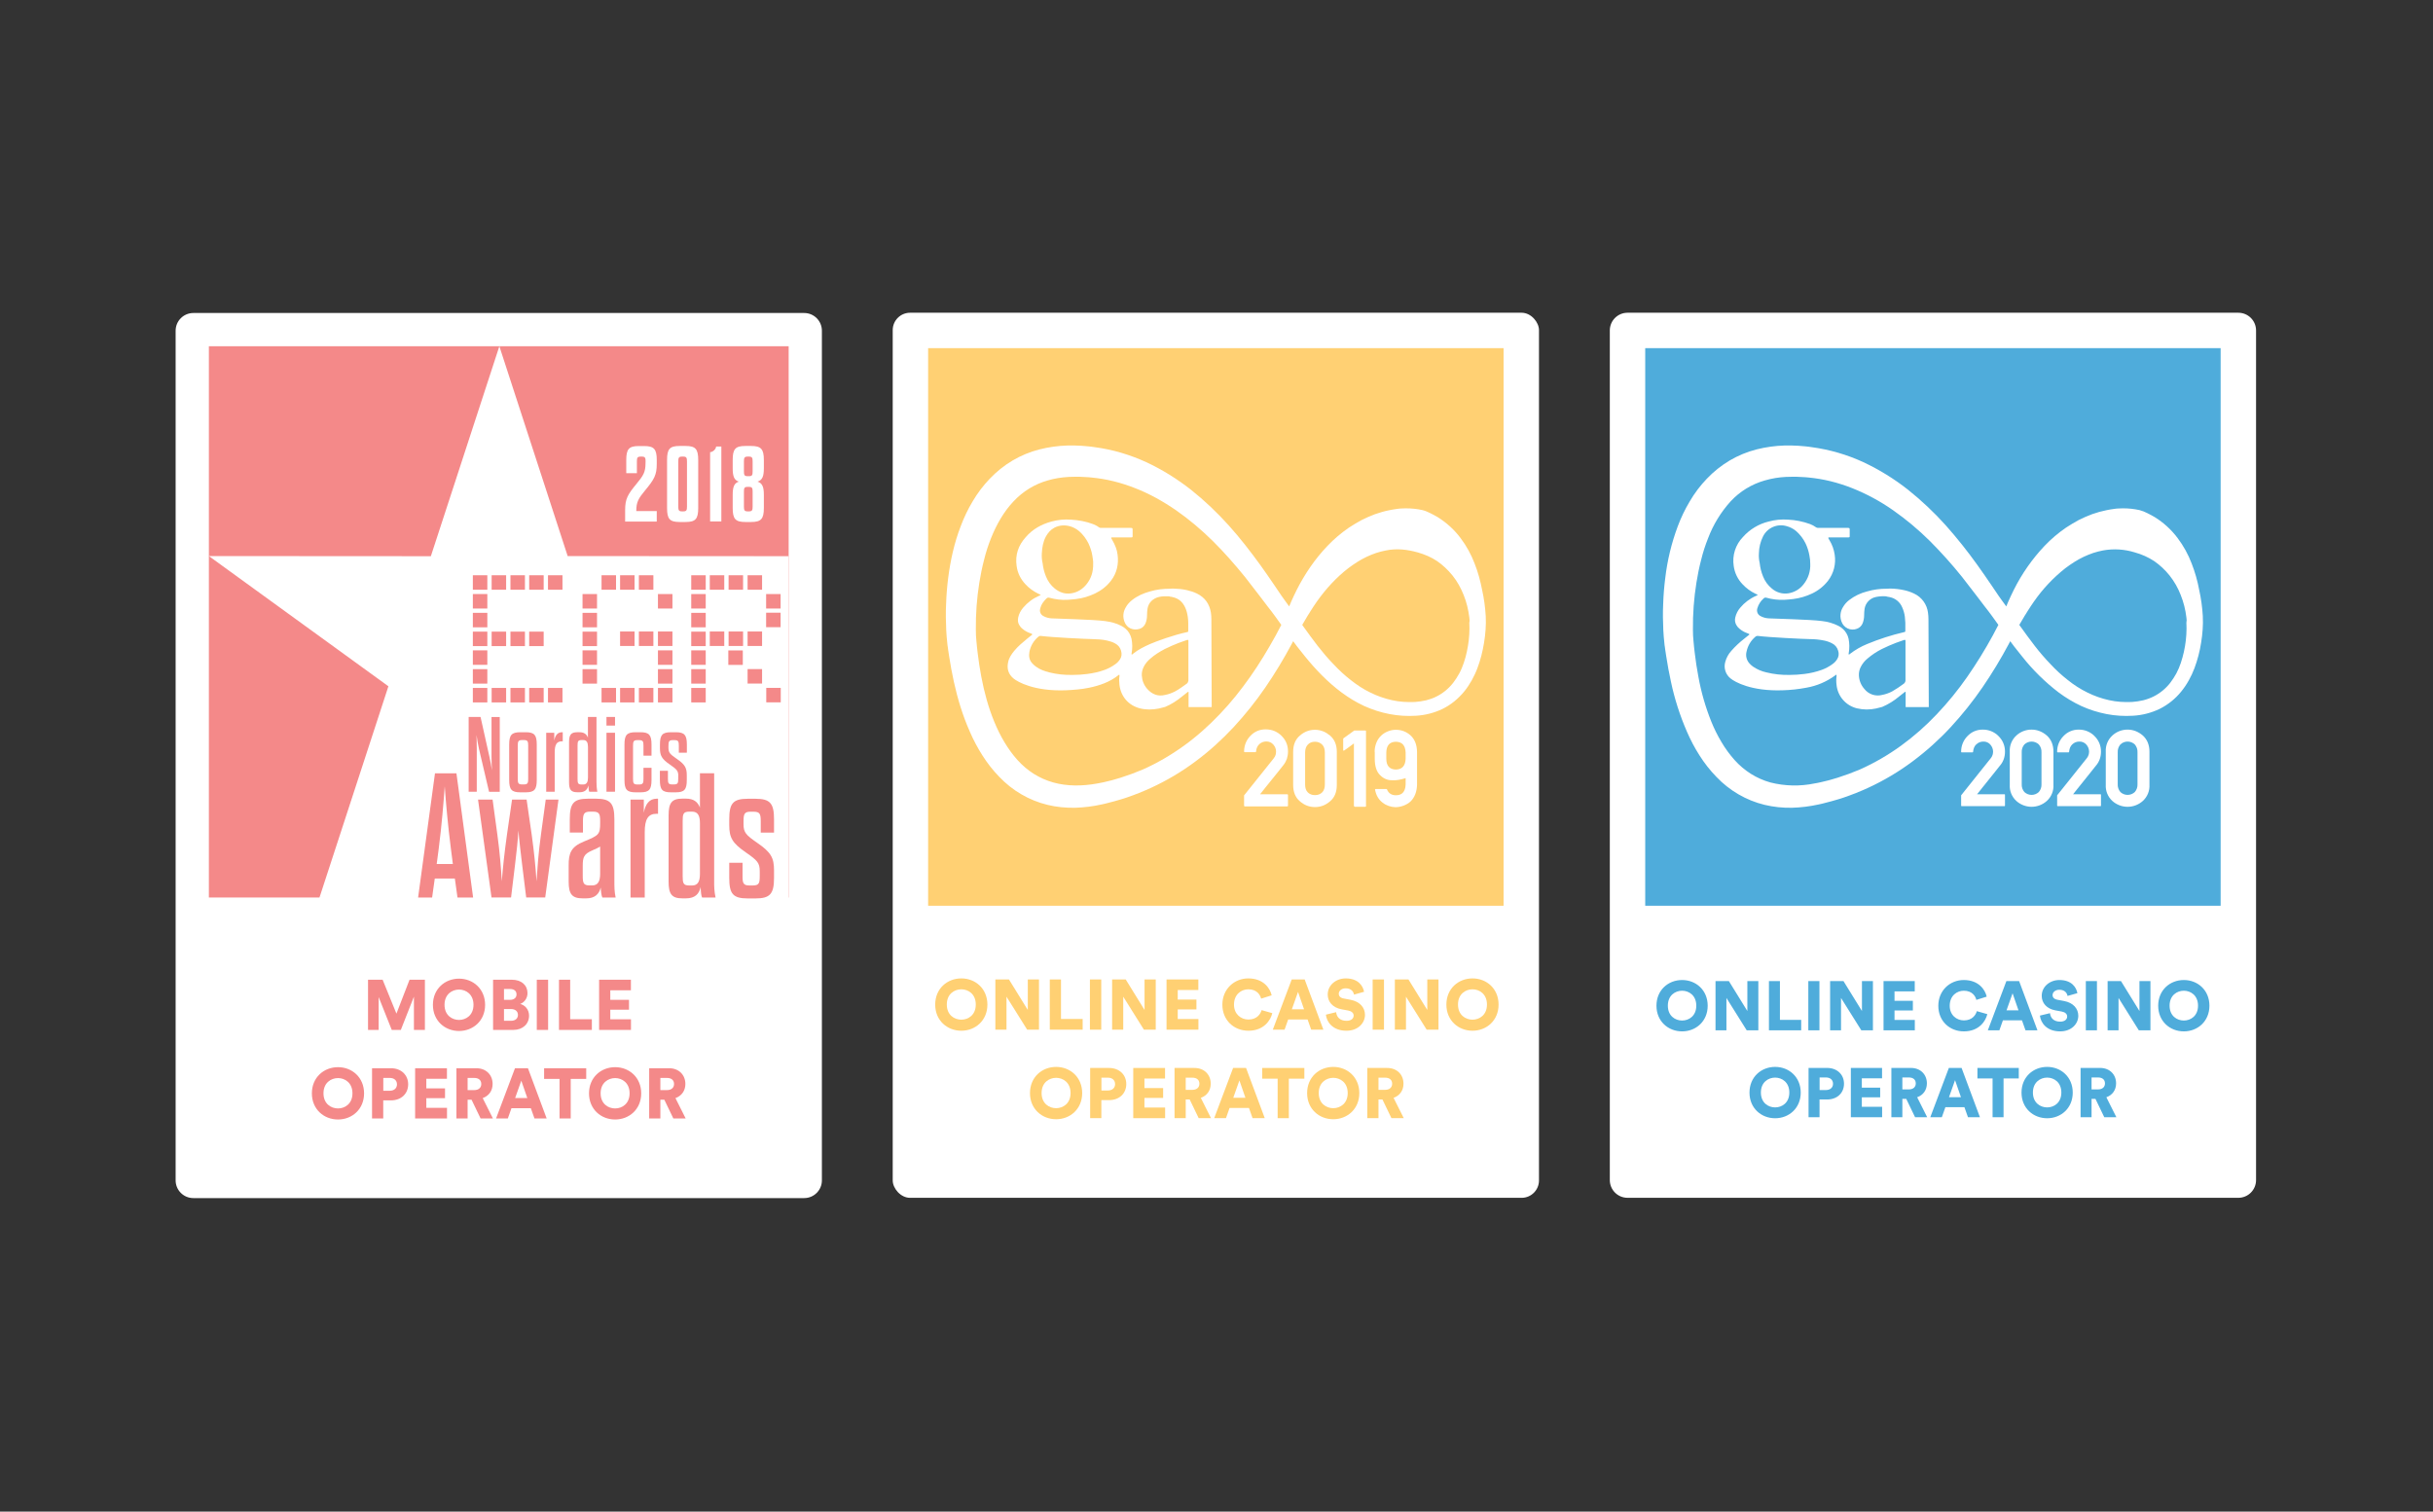 <svg width="280" height="174" viewBox="0 0 280 174" fill="none" xmlns="http://www.w3.org/2000/svg">
<rect x="0" y="0" width="280" height="174" fill="#333333" stroke="none"/>
<path d="M92.55 36.03H22.25C21.125 36.03 20.212 36.942 20.212 38.068V135.875C20.212 137.001 21.125 137.913 22.25 137.913H92.55C93.675 137.913 94.587 137.001 94.587 135.875V38.068C94.587 36.942 93.675 36.03 92.55 36.03Z" fill="white"/>
<path d="M90.761 96.204H24.038V125.326H90.761V96.204Z" fill="white"/>
<path d="M90.761 39.856H24.038V103.312H90.761V39.856Z" fill="#F48989"/>
<path d="M70.2 78.998L90.761 64.048L65.337 64.032L57.468 39.856L49.585 64.025L24.038 64.009L44.699 78.998L36.769 103.312L57.461 88.262L78.091 103.236L70.2 78.998Z" fill="white"/>
<path d="M65.337 64.032H90.761V104.444H36.77V103.312L65.337 64.032Z" fill="white"/>
<path d="M74.298 53.149C74.298 52.721 74.26 52.56 73.877 52.56H73.717C73.335 52.56 73.296 52.721 73.296 53.149V54.471H72.073V52.958C72.073 51.697 72.371 51.345 73.526 51.345H74.13C75.277 51.345 75.583 51.705 75.583 52.958V53.401C75.583 54.685 75.284 55.19 74.252 56.436C73.487 57.361 73.228 57.781 73.228 58.79V58.828H75.583V60.036H71.943V58.714C71.943 57.422 72.241 56.917 73.266 55.679C74.046 54.739 74.29 54.334 74.29 53.31V53.149H74.298Z" fill="white"/>
<path d="M80.354 58.475C80.354 59.737 80.048 60.088 78.901 60.088H78.22C77.058 60.088 76.768 59.729 76.768 58.475V52.949C76.768 51.688 77.066 51.336 78.22 51.336H78.901C80.048 51.336 80.354 51.696 80.354 52.949V58.475ZM78.06 58.277C78.06 58.705 78.098 58.865 78.48 58.865H78.641C79.023 58.865 79.061 58.705 79.061 58.277V53.148C79.061 52.72 79.023 52.559 78.641 52.559H78.48C78.098 52.559 78.06 52.72 78.06 53.148V58.277Z" fill="white"/>
<path d="M81.723 60.028V52.048C82.044 52.048 82.411 51.681 82.411 51.398H83.015V60.028H81.723Z" fill="white"/>
<path d="M85.775 60.088C84.628 60.088 84.322 59.729 84.322 58.475V56.97C84.322 56.06 84.483 55.617 85.026 55.441C84.483 55.265 84.322 54.822 84.322 53.897V52.949C84.322 51.688 84.628 51.336 85.775 51.336H86.44C87.587 51.336 87.908 51.696 87.908 52.949V53.897C87.908 54.837 87.733 55.265 87.182 55.441C87.74 55.617 87.908 56.06 87.908 56.97V58.475C87.908 59.737 87.587 60.088 86.44 60.088H85.775ZM86.616 53.148C86.616 52.72 86.578 52.559 86.196 52.559H86.035C85.653 52.559 85.615 52.72 85.615 53.148V54.233C85.615 54.661 85.653 54.814 86.035 54.814H86.196C86.578 54.814 86.616 54.669 86.616 54.233V53.148ZM86.616 56.626C86.616 56.198 86.578 56.045 86.196 56.045H86.035C85.653 56.045 85.615 56.19 85.615 56.626V58.277C85.615 58.705 85.653 58.865 86.035 58.865H86.196C86.578 58.865 86.616 58.705 86.616 58.277V56.626Z" fill="white"/>
<path d="M56.084 66.218H54.417V67.885H56.084V66.218Z" fill="#F48989"/>
<path d="M56.084 68.381H54.417V70.048H56.084V68.381Z" fill="#F48989"/>
<path d="M56.084 70.544H54.417V72.211H56.084V70.544Z" fill="#F48989"/>
<path d="M56.084 72.708H54.417V74.374H56.084V72.708Z" fill="#F48989"/>
<path d="M56.084 74.863H54.417V76.529H56.084V74.863Z" fill="#F48989"/>
<path d="M56.084 77.026H54.417V78.692H56.084V77.026Z" fill="#F48989"/>
<path d="M56.084 79.189H54.417V80.856H56.084V79.189Z" fill="#F48989"/>
<path d="M68.708 68.382H67.041V70.048H68.708V68.382Z" fill="#F48989"/>
<path d="M68.708 70.545H67.041V72.211H68.708V70.545Z" fill="#F48989"/>
<path d="M77.387 68.382H75.72V70.048H77.387V68.382Z" fill="#F48989"/>
<path d="M77.387 74.863H75.72V76.53H77.387V74.863Z" fill="#F48989"/>
<path d="M77.387 77.026H75.72V78.693H77.387V77.026Z" fill="#F48989"/>
<path d="M68.708 72.709H67.041V74.375H68.708V72.709Z" fill="#F48989"/>
<path d="M68.708 74.863H67.041V76.53H68.708V74.863Z" fill="#F48989"/>
<path d="M68.708 77.026H67.041V78.693H68.708V77.026Z" fill="#F48989"/>
<path d="M81.218 66.219H79.551V67.885H81.218V66.219Z" fill="#F48989"/>
<path d="M81.218 68.382H79.551V70.048H81.218V68.382Z" fill="#F48989"/>
<path d="M81.218 70.545H79.551V72.211H81.218V70.545Z" fill="#F48989"/>
<path d="M81.218 72.709H79.551V74.375H81.218V72.709Z" fill="#F48989"/>
<path d="M81.218 74.863H79.551V76.53H81.218V74.863Z" fill="#F48989"/>
<path d="M81.218 77.026H79.551V78.693H81.218V77.026Z" fill="#F48989"/>
<path d="M81.218 79.19H79.551V80.856H81.218V79.19Z" fill="#F48989"/>
<path d="M77.388 79.189H75.721V80.856H77.388V79.189Z" fill="#F48989"/>
<path d="M75.193 79.189H73.526V80.856H75.193V79.189Z" fill="#F48989"/>
<path d="M73.029 79.189H71.362V80.856H73.029V79.189Z" fill="#F48989"/>
<path d="M70.895 79.189H69.228V80.856H70.895V79.189Z" fill="#F48989"/>
<path d="M75.193 66.218H73.526V67.885H75.193V66.218Z" fill="#F48989"/>
<path d="M73.029 66.218H71.362V67.885H73.029V66.218Z" fill="#F48989"/>
<path d="M70.895 66.218H69.228V67.885H70.895V66.218Z" fill="#F48989"/>
<path d="M77.387 72.692H75.72V74.359H77.387V72.692Z" fill="#F48989"/>
<path d="M75.193 72.692H73.526V74.359H75.193V72.692Z" fill="#F48989"/>
<path d="M73.029 72.692H71.362V74.359H73.029V72.692Z" fill="#F48989"/>
<path d="M87.703 72.692H86.036V74.359H87.703V72.692Z" fill="#F48989"/>
<path d="M85.516 72.692H83.849V74.359H85.516V72.692Z" fill="#F48989"/>
<path d="M83.352 72.692H81.685V74.359H83.352V72.692Z" fill="#F48989"/>
<path d="M87.703 66.218H86.036V67.885H87.703V66.218Z" fill="#F48989"/>
<path d="M85.516 66.218H83.849V67.885H85.516V66.218Z" fill="#F48989"/>
<path d="M83.352 66.218H81.685V67.885H83.352V66.218Z" fill="#F48989"/>
<path d="M89.836 68.382H88.169V70.048H89.836V68.382Z" fill="#F48989"/>
<path d="M89.836 70.529H88.169V72.196H89.836V70.529Z" fill="#F48989"/>
<path d="M85.485 74.871H83.818V76.537H85.485V74.871Z" fill="#F48989"/>
<path d="M87.703 77.019H86.036V78.685H87.703V77.019Z" fill="#F48989"/>
<path d="M89.852 79.182H88.185V80.848H89.852V79.182Z" fill="#F48989"/>
<path d="M58.248 66.218H56.581V67.885H58.248V66.218Z" fill="#F48989"/>
<path d="M60.412 66.218H58.745V67.885H60.412V66.218Z" fill="#F48989"/>
<path d="M62.568 66.218H60.901V67.885H62.568V66.218Z" fill="#F48989"/>
<path d="M64.732 66.218H63.065V67.885H64.732V66.218Z" fill="#F48989"/>
<path d="M58.248 79.189H56.581V80.856H58.248V79.189Z" fill="#F48989"/>
<path d="M60.412 79.189H58.745V80.856H60.412V79.189Z" fill="#F48989"/>
<path d="M62.568 79.189H60.901V80.856H62.568V79.189Z" fill="#F48989"/>
<path d="M64.732 79.189H63.065V80.856H64.732V79.189Z" fill="#F48989"/>
<path d="M58.248 72.708H56.581V74.374H58.248V72.708Z" fill="#F48989"/>
<path d="M60.412 72.708H58.745V74.374H60.412V72.708Z" fill="#F48989"/>
<path d="M62.568 72.708H60.901V74.374H62.568V72.708Z" fill="#F48989"/>
<path d="M55.113 86.16C54.991 85.617 54.914 85.113 54.846 84.608C54.861 85.113 54.868 85.617 54.868 86.183V91.136H53.935V82.529H55.304L56.329 87.131C56.451 87.673 56.535 88.178 56.612 88.682C56.596 88.178 56.566 87.673 56.566 87.123V82.537H57.514V91.144H56.283L55.113 86.16Z" fill="#F48989"/>
<path d="M61.773 89.776C61.773 90.884 61.506 91.205 60.496 91.205H59.892C58.868 91.205 58.6 90.884 58.6 89.776V85.717C58.6 84.609 58.868 84.288 59.892 84.288H60.496C61.506 84.288 61.773 84.609 61.773 85.717V89.776ZM59.587 89.623C59.587 90.127 59.632 90.295 60.076 90.295H60.298C60.741 90.295 60.787 90.12 60.787 89.623V85.862C60.787 85.358 60.741 85.189 60.298 85.189H60.076C59.632 85.189 59.587 85.365 59.587 85.862V89.623Z" fill="#F48989"/>
<path d="M62.859 91.136V84.349H63.784V85.258C63.891 84.654 64.166 84.288 64.679 84.288H64.763V85.335H64.663C64.075 85.335 63.838 85.702 63.838 86.611V91.136H62.859Z" fill="#F48989"/>
<path d="M68.747 91.136H67.814C67.753 90.998 67.73 90.769 67.714 90.41C67.607 90.899 67.309 91.197 66.69 91.197H66.445C65.696 91.197 65.489 90.891 65.489 90.028V85.457C65.489 84.593 65.696 84.287 66.445 84.287H66.69C67.233 84.287 67.516 84.524 67.661 84.914V82.529H68.647V89.997C68.655 90.387 68.662 90.731 68.747 91.136ZM67.668 85.999C67.668 85.48 67.531 85.189 67.126 85.189H66.927C66.506 85.189 66.468 85.365 66.468 85.839V89.653C66.468 90.135 66.506 90.303 66.927 90.303H67.126C67.531 90.303 67.668 90.005 67.668 89.493V85.999Z" fill="#F48989"/>
<path d="M69.794 82.529H70.78V83.523H69.794V82.529ZM70.78 91.136H69.794V84.349H70.78V91.136Z" fill="#F48989"/>
<path d="M74.054 88.385H74.979V89.776C74.979 90.884 74.711 91.205 73.702 91.205H73.159C72.134 91.205 71.867 90.884 71.867 89.776V85.717C71.867 84.609 72.134 84.288 73.159 84.288H73.702C74.711 84.288 74.979 84.609 74.979 85.717V86.986H74.054V85.87C74.054 85.365 74.008 85.197 73.564 85.197H73.343C72.899 85.197 72.853 85.373 72.853 85.87V89.63C72.853 90.135 72.899 90.303 73.343 90.303H73.564C74.008 90.303 74.054 90.127 74.054 89.63V88.385Z" fill="#F48989"/>
<path d="M78.061 89.317C78.061 88.736 77.9 88.568 77.105 88.018C76.156 87.368 75.95 86.986 75.95 86.114V85.717C75.95 84.609 76.21 84.288 77.227 84.288H77.77C78.779 84.288 79.047 84.609 79.047 85.717V86.642H78.122V85.87C78.122 85.365 78.076 85.197 77.632 85.197H77.41C76.982 85.197 76.929 85.373 76.929 85.87V86.053C76.929 86.634 77.089 86.802 77.885 87.353C78.833 88.002 79.039 88.385 79.039 89.256V89.776C79.039 90.884 78.772 91.205 77.762 91.205H77.219C76.195 91.205 75.942 90.884 75.942 89.776V88.728H76.868V89.623C76.868 90.127 76.906 90.295 77.357 90.295H77.563C78.022 90.295 78.053 90.12 78.053 89.623V89.317H78.061Z" fill="#F48989"/>
<path d="M52.345 101.127H50.036L49.73 103.313H48.117L50.059 89.02H52.529L54.448 103.313H52.651L52.345 101.127ZM50.258 99.453H52.116L51.894 97.718C51.527 94.86 51.321 92.429 51.183 90.51C51.038 92.429 50.854 94.86 50.487 97.718L50.258 99.453Z" fill="#F48989"/>
<path d="M58.815 103.312H56.566L55.014 92.038H56.689L57.239 96.082C57.522 98.122 57.667 100.026 57.752 101.455C57.851 100.026 58.057 98.13 58.34 96.104L58.929 92.038H60.604L61.193 96.104C61.475 98.122 61.659 100.026 61.743 101.455C61.843 100.026 61.965 98.13 62.255 96.082L62.806 92.038H64.274L62.745 103.312H60.558L60.091 99.536C59.946 98.329 59.747 96.716 59.663 95.592C59.602 96.716 59.419 98.329 59.273 99.536L58.815 103.312Z" fill="#F48989"/>
<path d="M67.21 96.862C68.908 96.166 69.068 96.067 69.068 94.737V94.553C69.068 93.713 68.984 93.43 68.25 93.43H67.906C67.195 93.43 67.088 93.713 67.088 94.553V95.838H65.574V94.309C65.574 92.475 66.002 91.939 67.677 91.939H68.579C70.254 91.939 70.705 92.467 70.705 94.309V101.417C70.705 102.067 70.705 102.64 70.85 103.313H69.321C69.221 103.091 69.16 102.724 69.137 102.166C68.931 102.946 68.441 103.412 67.463 103.412H67.057C65.811 103.412 65.444 102.9 65.444 101.471V99.636C65.436 98.192 65.719 97.473 67.21 96.862ZM69.068 97.45C68.824 97.596 68.541 97.733 68.189 97.879C67.187 98.306 67.065 98.673 67.065 99.675V100.837C67.065 101.631 67.149 101.922 67.845 101.922H68.151C68.824 101.922 69.068 101.433 69.068 100.577V97.45Z" fill="#F48989"/>
<path d="M72.563 103.313V92.039H74.092V93.552C74.276 92.551 74.727 91.939 75.583 91.939H75.729V93.674H75.568C74.589 93.674 74.199 94.286 74.199 95.799V103.313H72.563Z" fill="#F48989"/>
<path d="M82.35 103.313H80.798C80.698 103.091 80.652 102.701 80.637 102.105C80.454 102.923 79.964 103.412 78.94 103.412H78.534C77.288 103.412 76.944 102.9 76.944 101.471V93.873C76.944 92.444 77.288 91.931 78.534 91.931H78.94C79.842 91.931 80.308 92.321 80.553 92.971V89.012H82.189V101.409C82.182 102.067 82.205 102.64 82.35 103.313ZM80.553 94.775C80.553 93.919 80.331 93.43 79.651 93.43H79.322C78.626 93.43 78.565 93.713 78.565 94.515V100.844C78.565 101.639 78.626 101.929 79.322 101.929H79.651C80.324 101.929 80.553 101.44 80.553 100.584V94.775Z" fill="#F48989"/>
<path d="M87.435 100.293C87.435 99.33 87.167 99.048 85.845 98.13C84.269 97.045 83.925 96.418 83.925 94.966V94.316C83.925 92.482 84.353 91.947 86.051 91.947H86.953C88.628 91.947 89.079 92.474 89.079 94.316V95.845H87.55V94.561C87.55 93.72 87.466 93.437 86.731 93.437H86.365C85.653 93.437 85.569 93.72 85.569 94.561V94.867C85.569 95.83 85.837 96.112 87.16 97.03C88.735 98.115 89.079 98.742 89.079 100.194V101.05C89.079 102.885 88.628 103.42 86.953 103.42H86.051C84.353 103.42 83.925 102.892 83.925 101.05V99.315H85.455V100.806C85.455 101.646 85.516 101.929 86.273 101.929H86.617C87.374 101.929 87.435 101.646 87.435 100.806V100.293Z" fill="#F48989"/>
<path d="M48.9 118.555V112.777H47.131L45.623 116.681L44.034 112.777H42.355V118.555H43.577V114.773L45.085 118.555H46.129L47.636 114.725V118.555H48.9ZM51.158 115.662C51.158 114.456 52.022 113.909 52.828 113.909C53.627 113.909 54.491 114.456 54.491 115.662C54.491 116.868 53.627 117.406 52.828 117.406C52.022 117.406 51.158 116.868 51.158 115.662ZM49.821 115.67C49.821 117.496 51.198 118.678 52.828 118.678C54.45 118.678 55.828 117.496 55.828 115.67C55.828 113.836 54.45 112.654 52.828 112.654C51.198 112.654 49.821 113.836 49.821 115.67ZM56.746 112.777V118.555H59.077C60.169 118.555 60.886 117.863 60.886 116.917C60.886 116.167 60.381 115.686 59.859 115.564C60.332 115.409 60.707 114.92 60.707 114.325C60.707 113.437 60.047 112.777 58.906 112.777H56.746ZM58.001 115.091V113.844H58.686C59.191 113.844 59.444 114.089 59.444 114.464C59.444 114.855 59.15 115.091 58.702 115.091H58.001ZM58.001 117.504V116.151H58.808C59.313 116.151 59.607 116.428 59.607 116.827C59.607 117.243 59.305 117.504 58.808 117.504H58.001ZM63.08 118.555V112.777H61.776V118.555H63.08ZM68.113 118.555V117.325H65.619V112.777H64.331V118.555H68.113ZM72.616 118.555V117.333H70.236V116.224H72.388V115.091H70.236V113.991H72.608V112.777H68.948V118.555H72.616ZM37.228 125.85C37.228 124.644 38.092 124.098 38.899 124.098C39.698 124.098 40.562 124.644 40.562 125.85C40.562 127.057 39.698 127.594 38.899 127.594C38.092 127.594 37.228 127.057 37.228 125.85ZM35.892 125.858C35.892 127.684 37.269 128.866 38.899 128.866C40.521 128.866 41.899 127.684 41.899 125.858C41.899 124.024 40.521 122.843 38.899 122.843C37.269 122.843 35.892 124.024 35.892 125.858ZM44.112 125.557V124.082H44.862C45.351 124.082 45.685 124.359 45.685 124.823C45.685 125.272 45.351 125.557 44.862 125.557H44.112ZM44.993 126.665C46.166 126.665 46.973 125.907 46.973 124.815C46.973 123.739 46.166 122.965 44.993 122.965H42.816V128.744H44.104V126.665H44.993ZM51.443 128.744V127.521H49.063V126.413H51.215V125.28H49.063V124.179H51.435V122.965H47.775V128.744H51.443ZM55.306 128.744H56.725L55.551 126.404C56.26 126.152 56.692 125.557 56.692 124.774C56.692 123.747 55.959 122.965 54.818 122.965H52.527V128.744H53.815V126.592H54.271L55.306 128.744ZM53.815 125.483V124.082H54.573C55.103 124.082 55.388 124.351 55.388 124.782C55.388 125.19 55.103 125.483 54.573 125.483H53.815ZM61.509 128.744H62.911L60.759 122.965H59.267L57.091 128.744H58.444L58.86 127.57H61.093L61.509 128.744ZM59.993 124.399L60.686 126.396H59.284L59.993 124.399ZM67.466 124.196V122.965H62.617V124.196H64.394V128.744H65.681V124.196H67.466ZM69.123 125.85C69.123 124.644 69.987 124.098 70.793 124.098C71.592 124.098 72.456 124.644 72.456 125.85C72.456 127.057 71.592 127.594 70.793 127.594C69.987 127.594 69.123 127.057 69.123 125.85ZM67.786 125.858C67.786 127.684 69.163 128.866 70.793 128.866C72.415 128.866 73.793 127.684 73.793 125.858C73.793 124.024 72.415 122.843 70.793 122.843C69.163 122.843 67.786 124.024 67.786 125.858ZM77.49 128.744H78.908L77.734 126.404C78.444 126.152 78.876 125.557 78.876 124.774C78.876 123.747 78.142 122.965 77.001 122.965H74.711V128.744H75.998V126.592H76.455L77.49 128.744ZM75.998 125.483V124.082H76.756C77.286 124.082 77.572 124.351 77.572 124.782C77.572 125.19 77.286 125.483 76.756 125.483H75.998Z" fill="#F48989"/>
<g clip-path="url(#clip0)">
<path d="M257.598 36H187.301C186.176 36 185.264 36.912 185.264 38.038V135.842C185.264 136.968 186.176 137.88 187.301 137.88H257.598C258.724 137.88 259.636 136.968 259.636 135.842V38.038C259.636 36.912 258.724 36 257.598 36Z" fill="white"/>
<path d="M255.561 40.075H189.339V104.26H255.561V40.075Z" fill="#4FACDB"/>
<path d="M253.507 70.9C253.523 71.188 253.523 71.444 253.523 71.7C253.523 71.956 253.507 72.212 253.491 72.468C253.459 72.98 253.395 73.476 253.315 73.972C253.161 74.978 252.904 75.964 252.547 76.917C252.365 77.402 252.146 77.873 251.891 78.325C251.637 78.782 251.342 79.216 251.011 79.621C250.336 80.452 249.49 81.129 248.531 81.605C247.578 82.061 246.545 82.328 245.491 82.389C244.979 82.421 244.466 82.421 243.954 82.389C243.444 82.358 242.936 82.294 242.434 82.197C241.431 82.002 240.453 81.691 239.522 81.269C238.608 80.84 237.74 80.32 236.93 79.717C235.353 78.513 233.933 77.115 232.705 75.556C231.457 74.052 230.369 72.452 229.265 70.932C229.121 70.74 228.993 70.564 228.849 70.372L228.401 69.796L227.537 68.66C226.961 67.908 226.385 67.156 225.809 66.42C224.642 64.966 223.398 63.578 222.08 62.259C220.779 60.969 219.371 59.792 217.872 58.739C216.408 57.712 214.829 56.858 213.168 56.195C212.354 55.873 211.52 55.606 210.671 55.395C209.824 55.187 208.963 55.043 208.095 54.962C207.871 54.947 207.663 54.915 207.439 54.915L207.119 54.899L206.799 54.883C206.575 54.867 206.367 54.883 206.143 54.883C205.919 54.883 205.727 54.899 205.519 54.899C204.706 54.939 203.901 55.074 203.119 55.299C201.596 55.726 200.222 56.568 199.15 57.731C198.036 58.966 197.162 60.399 196.574 61.955C196.248 62.767 195.98 63.601 195.774 64.451C195.55 65.299 195.374 66.18 195.23 67.076C194.945 68.859 194.811 70.663 194.83 72.468C194.827 72.912 194.848 73.355 194.894 73.796L194.91 73.956L194.926 74.116L194.958 74.468L195.038 75.156C195.15 76.069 195.278 76.981 195.454 77.877C195.772 79.651 196.271 81.388 196.942 83.061C197.27 83.874 197.66 84.661 198.11 85.413C198.543 86.149 199.047 86.84 199.614 87.478C200.166 88.096 200.802 88.634 201.502 89.078C202.198 89.514 202.952 89.849 203.743 90.07C205.408 90.492 207.148 90.531 208.831 90.182C209.055 90.15 209.263 90.102 209.487 90.054L209.823 89.974L210.159 89.894C210.383 89.846 210.607 89.782 210.815 89.718C211.039 89.654 211.247 89.59 211.471 89.526C212.335 89.254 213.199 88.934 214.032 88.582C215.701 87.836 217.288 86.919 218.768 85.845C220.254 84.765 221.636 83.549 222.896 82.213C224.172 80.87 225.344 79.431 226.401 77.909C227.468 76.374 228.451 74.782 229.345 73.14C229.569 72.724 229.793 72.308 230.001 71.892C230.113 71.684 230.193 71.46 230.289 71.252L230.561 70.596L230.833 69.94L231.121 69.252C231.329 68.788 231.537 68.34 231.761 67.892C232.685 66.042 233.877 64.338 235.298 62.835C236.044 62.053 236.87 61.351 237.762 60.739C238.226 60.435 238.706 60.147 239.202 59.875C239.711 59.617 240.235 59.387 240.77 59.187C241.318 58.991 241.88 58.836 242.45 58.723C242.593 58.689 242.737 58.662 242.882 58.643L243.314 58.579C243.378 58.563 243.474 58.563 243.554 58.547C243.639 58.533 243.725 58.528 243.81 58.531C243.97 58.515 244.146 58.515 244.306 58.515C244.958 58.511 245.607 58.581 246.243 58.723C246.553 58.807 246.854 58.925 247.139 59.075C247.427 59.219 247.699 59.363 247.971 59.523C248.995 60.156 249.89 60.975 250.611 61.939C251.287 62.833 251.831 63.819 252.227 64.868C252.611 65.851 252.9 66.869 253.091 67.908C253.309 68.893 253.448 69.893 253.507 70.9ZM251.619 71.076C251.516 70.187 251.296 69.315 250.963 68.484C250.652 67.677 250.22 66.922 249.683 66.244C249.178 65.613 248.585 65.058 247.923 64.596C247.234 64.144 246.478 63.804 245.683 63.587C244.497 63.217 243.24 63.141 242.018 63.363C241.639 63.437 241.265 63.533 240.898 63.651C240.522 63.78 240.153 63.93 239.794 64.099C239.425 64.275 239.067 64.472 238.722 64.692C238.37 64.915 238.018 65.156 237.682 65.412C236.3 66.502 235.087 67.791 234.081 69.236C233.825 69.604 233.569 69.988 233.329 70.372L233.153 70.66L233.057 70.804L232.961 70.964L232.593 71.588L232.225 72.212C232.097 72.42 231.969 72.628 231.857 72.836C231.633 73.268 231.409 73.7 231.185 74.116C230.269 75.835 229.26 77.501 228.161 79.109C227.052 80.726 225.828 82.261 224.497 83.701C223.154 85.15 221.681 86.473 220.096 87.654C218.501 88.844 216.784 89.863 214.976 90.694C214.072 91.109 213.148 91.477 212.207 91.798C211.967 91.878 211.743 91.958 211.503 92.022C211.263 92.102 211.023 92.166 210.783 92.23L210.415 92.326L210.047 92.422C209.807 92.486 209.567 92.55 209.311 92.598C208.302 92.823 207.273 92.952 206.239 92.982C205.173 93.006 204.108 92.893 203.071 92.646C202.014 92.389 201.001 91.979 200.062 91.43C199.129 90.886 198.278 90.213 197.534 89.43C196.799 88.673 196.144 87.842 195.582 86.95C195.03 86.083 194.549 85.173 194.142 84.229C193.337 82.381 192.72 80.457 192.302 78.485C192.094 77.509 191.902 76.533 191.758 75.556L191.645 74.82L191.597 74.452L191.565 74.26L191.549 74.084C191.485 73.572 191.453 73.06 191.421 72.548C191.373 71.54 191.357 70.532 191.405 69.54C191.437 68.532 191.517 67.54 191.645 66.532C191.884 64.497 192.368 62.498 193.086 60.579C193.456 59.584 193.917 58.626 194.462 57.715C195.013 56.771 195.674 55.896 196.43 55.107C197.206 54.292 198.088 53.587 199.054 53.01C200.023 52.439 201.068 52.008 202.158 51.73C203.216 51.464 204.3 51.313 205.391 51.282H206.191C206.447 51.282 206.703 51.298 206.975 51.314L207.359 51.346L207.743 51.378C207.999 51.394 208.255 51.442 208.511 51.474C210.565 51.752 212.566 52.334 214.448 53.202C216.282 54.063 218.01 55.131 219.6 56.387C221.15 57.626 222.595 58.99 223.921 60.467C225.217 61.927 226.435 63.454 227.569 65.043C228.129 65.828 228.689 66.628 229.217 67.412L230.017 68.596C230.145 68.788 230.289 68.98 230.417 69.156C230.561 69.348 230.705 69.556 230.849 69.748C231.425 70.532 231.953 71.316 232.497 72.084C233.041 72.852 233.601 73.604 234.162 74.34C234.726 75.072 235.329 75.771 235.97 76.437C236.585 77.104 237.254 77.719 237.97 78.277C238.666 78.84 239.423 79.323 240.226 79.717C241.019 80.112 241.857 80.407 242.722 80.597C243.154 80.693 243.593 80.758 244.034 80.789C244.476 80.818 244.92 80.824 245.363 80.805C245.793 80.774 246.221 80.709 246.643 80.613C247.052 80.512 247.449 80.368 247.827 80.181C248.583 79.806 249.245 79.264 249.763 78.597C250.025 78.253 250.261 77.889 250.467 77.509C250.67 77.123 250.842 76.722 250.979 76.308C251.261 75.462 251.454 74.587 251.555 73.7C251.606 73.254 251.632 72.805 251.635 72.356C251.635 72.132 251.635 71.908 251.619 71.684C251.659 71.483 251.659 71.277 251.619 71.076V71.076Z" fill="white"/>
<path d="M221.936 71.452V71.306C221.937 71.044 221.918 70.782 221.881 70.522C221.823 70.053 221.647 69.607 221.369 69.224C221.092 68.841 220.722 68.535 220.295 68.334C219.923 68.154 219.531 68.019 219.128 67.933C218.6 67.817 218.063 67.756 217.523 67.75C217.395 67.75 217.267 67.768 217.14 67.768C216.375 67.761 215.613 67.866 214.878 68.078C214.123 68.266 213.416 68.607 212.799 69.082C212.511 69.306 212.269 69.585 212.088 69.902C211.937 70.145 211.843 70.419 211.815 70.704C211.787 70.988 211.824 71.276 211.924 71.543C211.982 71.717 212.075 71.876 212.196 72.013C212.317 72.15 212.465 72.261 212.63 72.339C212.795 72.417 212.974 72.462 213.157 72.469C213.34 72.477 213.522 72.447 213.693 72.382C213.847 72.33 213.988 72.244 214.104 72.13C214.221 72.017 214.311 71.879 214.368 71.726C214.476 71.441 214.532 71.138 214.532 70.832C214.532 70.576 214.55 70.32 214.586 70.066C214.642 69.734 214.797 69.427 215.032 69.186C215.266 68.945 215.569 68.781 215.9 68.717C216.283 68.638 216.676 68.614 217.067 68.644C217.106 68.648 217.143 68.66 217.176 68.68C217.281 68.688 217.385 68.706 217.486 68.735C217.801 68.799 218.095 68.939 218.343 69.142C218.59 69.345 218.785 69.606 218.909 69.902C219.067 70.249 219.172 70.618 219.219 70.996C219.273 71.45 219.292 71.908 219.274 72.364V72.601C219.274 72.729 219.274 72.729 219.128 72.766C217.676 73.105 216.255 73.562 214.878 74.133C214.174 74.42 213.512 74.801 212.909 75.264C212.872 75.3 212.817 75.355 212.763 75.337C212.749 75.312 212.742 75.284 212.742 75.255C212.742 75.226 212.749 75.198 212.763 75.173C212.857 74.629 212.851 74.073 212.744 73.531C212.646 73.078 212.403 72.668 212.051 72.364C211.902 72.234 211.737 72.124 211.559 72.036C210.97 71.744 210.334 71.559 209.681 71.489C208.349 71.306 203.99 71.215 203.535 71.179C203.202 71.161 202.877 71.067 202.586 70.905C202.42 70.816 202.296 70.666 202.24 70.486C202.194 70.337 202.194 70.178 202.24 70.03C202.365 69.593 202.611 69.201 202.951 68.899C202.992 68.85 203.048 68.815 203.11 68.799C203.172 68.783 203.237 68.786 203.297 68.808C203.968 68.996 204.663 69.076 205.358 69.045C205.705 69.027 206.051 68.99 206.38 68.954C207.133 68.859 207.865 68.643 208.55 68.316C209.263 67.978 209.888 67.478 210.374 66.857C210.701 66.431 210.938 65.943 211.07 65.422C211.202 64.901 211.226 64.359 211.14 63.829C211.056 63.255 210.857 62.703 210.556 62.206C210.501 62.115 210.465 62.042 210.41 61.951C210.392 61.914 210.41 61.878 210.465 61.859H212.744C212.836 61.859 212.872 61.823 212.872 61.732V61.057C212.872 60.765 212.872 60.765 212.58 60.765H209.225C209.14 60.769 209.056 60.743 208.988 60.692C208.779 60.542 208.552 60.42 208.313 60.328C207.498 60.03 206.644 59.858 205.778 59.817C205.023 59.761 204.264 59.835 203.535 60.036C202.391 60.316 201.36 60.94 200.58 61.823C200.159 62.257 199.845 62.783 199.662 63.358C199.478 63.934 199.43 64.545 199.522 65.142C199.626 65.939 199.984 66.681 200.544 67.258C200.969 67.713 201.476 68.085 202.039 68.352C202.135 68.379 202.222 68.429 202.294 68.498C202.203 68.534 202.148 68.571 202.094 68.589C201.388 68.897 200.764 69.366 200.27 69.957C199.994 70.276 199.799 70.658 199.705 71.069C199.631 71.359 199.67 71.665 199.814 71.927C199.91 72.103 200.04 72.258 200.197 72.382C200.45 72.598 200.741 72.765 201.054 72.875C201.13 72.897 201.204 72.928 201.273 72.966C201.328 72.984 201.346 73.039 201.291 73.076C201.109 73.221 200.927 73.367 200.744 73.513C200.203 73.933 199.702 74.403 199.249 74.918C198.921 75.276 198.683 75.707 198.556 76.176C198.451 76.523 198.454 76.894 198.565 77.239C198.676 77.584 198.889 77.888 199.176 78.109C199.65 78.492 201.528 79.586 205.158 79.459C206.064 79.434 206.966 79.336 207.857 79.167C209.079 78.96 210.236 78.466 211.231 77.726C211.267 77.69 211.304 77.653 211.358 77.69V77.836C211.313 78.168 211.313 78.506 211.358 78.839C211.421 79.477 211.681 80.081 212.103 80.564C212.525 81.048 213.087 81.388 213.711 81.538C214.43 81.708 215.178 81.714 215.9 81.556C216.137 81.501 216.374 81.428 216.611 81.374C217.318 81.072 217.975 80.666 218.562 80.17C218.763 80.006 218.964 79.86 219.164 79.696C219.201 79.659 219.237 79.623 219.292 79.641C219.31 79.641 219.31 79.659 219.31 79.677V81.392H221.973L221.936 71.452ZM202.422 63.701C202.432 63.024 202.594 62.357 202.896 61.75C203.137 61.264 203.541 60.878 204.038 60.661C204.536 60.444 205.094 60.41 205.614 60.565C206.023 60.673 206.404 60.873 206.726 61.148C207.174 61.547 207.54 62.031 207.802 62.571C208.011 63.017 208.158 63.489 208.24 63.975C208.304 64.281 208.334 64.593 208.331 64.905C208.372 65.757 208.1 66.594 207.565 67.258C207.136 67.816 206.51 68.188 205.814 68.297C205.477 68.35 205.133 68.329 204.805 68.234C204.478 68.139 204.175 67.974 203.917 67.75C203.46 67.379 203.108 66.895 202.896 66.346C202.696 65.856 202.567 65.34 202.513 64.814C202.428 64.45 202.397 64.075 202.422 63.701V63.701ZM211.413 75.902C211.276 76.119 211.096 76.305 210.884 76.45C210.51 76.725 210.099 76.946 209.662 77.106C209.014 77.339 208.341 77.498 207.656 77.58C207.094 77.653 206.527 77.689 205.96 77.69C205.057 77.712 204.156 77.614 203.279 77.398C202.723 77.276 202.197 77.047 201.729 76.723C201.576 76.61 201.436 76.482 201.31 76.34C201.154 76.16 201.044 75.945 200.99 75.713C200.936 75.481 200.939 75.239 201 75.009C201.137 74.338 201.497 73.734 202.021 73.294C202.06 73.258 202.106 73.231 202.156 73.216C202.207 73.2 202.26 73.196 202.313 73.203C203.607 73.367 207.401 73.55 208.276 73.568C208.828 73.568 209.377 73.623 209.918 73.732C210.242 73.795 210.556 73.905 210.848 74.06C211.016 74.143 211.165 74.261 211.284 74.406C211.403 74.55 211.491 74.719 211.541 74.899C211.599 75.065 211.618 75.242 211.596 75.416C211.574 75.59 211.511 75.757 211.413 75.902ZM219.109 78.693C218.678 79.018 218.227 79.316 217.76 79.586C217.404 79.774 217.023 79.909 216.629 79.988C216.253 80.091 215.854 80.08 215.484 79.957C215.114 79.834 214.789 79.603 214.55 79.295C214.175 78.869 213.956 78.329 213.93 77.763C213.913 77.429 213.982 77.096 214.131 76.796C214.318 76.415 214.585 76.079 214.915 75.811C215.416 75.382 215.967 75.015 216.556 74.717C216.574 74.699 217.122 74.443 217.377 74.334C217.906 74.097 218.453 73.896 219 73.714L219.164 73.659C219.237 73.641 219.274 73.659 219.292 73.732V78.364C219.273 78.492 219.208 78.609 219.109 78.693V78.693Z" fill="white"/>
<path d="M225.769 92.798C225.759 92.799 225.749 92.799 225.74 92.795C225.73 92.792 225.722 92.787 225.715 92.78C225.707 92.773 225.702 92.764 225.699 92.755C225.696 92.745 225.695 92.735 225.696 92.725V91.549L229.076 87.318V87.324C229.184 87.198 229.266 87.051 229.317 86.893C229.353 86.769 229.371 86.64 229.372 86.51C229.368 86.221 229.26 85.943 229.069 85.725C228.971 85.607 228.846 85.512 228.705 85.449C228.564 85.386 228.41 85.357 228.255 85.363C227.952 85.359 227.66 85.474 227.441 85.683C227.329 85.787 227.241 85.913 227.184 86.054C227.122 86.21 227.085 86.373 227.072 86.54C227.073 86.549 227.071 86.558 227.068 86.566C227.064 86.575 227.058 86.582 227.052 86.588C227.037 86.6 227.019 86.607 227 86.606H225.769C225.759 86.608 225.749 86.607 225.74 86.604C225.73 86.601 225.722 86.595 225.715 86.588C225.708 86.581 225.702 86.573 225.699 86.563C225.696 86.554 225.695 86.544 225.696 86.534C225.692 86.2 225.755 85.868 225.88 85.558C226.005 85.249 226.191 84.967 226.427 84.73C226.649 84.493 226.919 84.304 227.218 84.176C227.517 84.049 227.84 83.984 228.165 83.987C228.506 83.98 228.846 84.043 229.163 84.171C229.479 84.3 229.766 84.492 230.005 84.736H230C230.239 84.967 230.428 85.245 230.555 85.552C230.683 85.859 230.746 86.189 230.742 86.522C230.744 86.807 230.699 87.091 230.608 87.361C230.518 87.621 230.384 87.864 230.21 88.079V88.073C229.981 88.362 229.755 88.646 229.534 88.924C229.313 89.201 229.092 89.478 228.87 89.754C228.649 90.029 228.428 90.305 228.207 90.58C227.986 90.856 227.761 91.138 227.531 91.428H230.669C230.679 91.427 230.689 91.427 230.698 91.431C230.708 91.434 230.716 91.439 230.723 91.446C230.731 91.453 230.736 91.462 230.739 91.471C230.742 91.481 230.743 91.491 230.742 91.501V92.725C230.743 92.735 230.742 92.745 230.739 92.755C230.736 92.764 230.731 92.773 230.723 92.78C230.716 92.787 230.708 92.792 230.698 92.795C230.689 92.798 230.679 92.799 230.669 92.798H225.769Z" fill="white"/>
<path d="M231.293 86.534C231.272 86.184 231.329 85.833 231.462 85.508C231.595 85.183 231.799 84.893 232.059 84.657C232.535 84.222 233.158 83.983 233.803 83.987C234.12 83.986 234.434 84.044 234.729 84.159C235.028 84.278 235.305 84.447 235.547 84.657C235.798 84.879 235.995 85.154 236.123 85.463C236.259 85.803 236.326 86.167 236.319 86.534V90.329C236.34 90.68 236.281 91.031 236.147 91.356C236.014 91.681 235.808 91.972 235.547 92.207C235.067 92.634 234.446 92.871 233.803 92.871C233.16 92.871 232.539 92.634 232.059 92.207C231.799 91.972 231.595 91.681 231.462 91.356C231.329 91.031 231.272 90.68 231.293 90.329V86.534ZM234.943 86.606C234.963 86.273 234.852 85.945 234.633 85.692C234.409 85.481 234.113 85.363 233.805 85.363C233.497 85.363 233.2 85.481 232.976 85.692C232.759 85.946 232.649 86.273 232.669 86.606V90.258C232.648 90.592 232.758 90.921 232.976 91.174C233.201 91.384 233.497 91.501 233.805 91.501C234.112 91.501 234.408 91.384 234.633 91.174C234.853 90.921 234.964 90.592 234.943 90.258V86.606Z" fill="white"/>
<path d="M236.817 92.798C236.808 92.799 236.798 92.799 236.788 92.795C236.779 92.792 236.77 92.787 236.763 92.78C236.756 92.773 236.75 92.764 236.747 92.755C236.744 92.745 236.743 92.735 236.745 92.725V91.549L240.125 87.318V87.324C240.233 87.198 240.314 87.051 240.365 86.893C240.401 86.769 240.42 86.64 240.42 86.51C240.416 86.221 240.309 85.943 240.118 85.725C240.019 85.607 239.894 85.512 239.753 85.449C239.612 85.386 239.458 85.357 239.304 85.363C239.001 85.359 238.708 85.474 238.489 85.683C238.377 85.787 238.29 85.913 238.232 86.054C238.171 86.21 238.133 86.373 238.121 86.54C238.121 86.549 238.119 86.558 238.116 86.566C238.112 86.575 238.107 86.582 238.1 86.588C238.085 86.6 238.067 86.607 238.048 86.606H236.817C236.808 86.608 236.797 86.607 236.788 86.604C236.779 86.601 236.77 86.595 236.763 86.588C236.756 86.581 236.751 86.573 236.747 86.563C236.744 86.554 236.743 86.544 236.745 86.534C236.741 86.2 236.803 85.868 236.928 85.558C237.054 85.249 237.24 84.967 237.475 84.73C237.698 84.493 237.967 84.304 238.266 84.176C238.565 84.049 238.888 83.984 239.213 83.987C239.555 83.98 239.894 84.043 240.211 84.171C240.527 84.3 240.814 84.492 241.054 84.736H241.048C241.287 84.967 241.476 85.245 241.604 85.552C241.731 85.859 241.795 86.189 241.79 86.522C241.793 86.807 241.747 87.091 241.657 87.361C241.567 87.621 241.432 87.864 241.259 88.079V88.073C241.029 88.362 240.803 88.646 240.582 88.924C240.361 89.201 240.14 89.478 239.919 89.754C239.698 90.029 239.476 90.305 239.255 90.58C239.034 90.856 238.809 91.138 238.579 91.428H241.717C241.727 91.427 241.737 91.427 241.747 91.431C241.756 91.434 241.765 91.439 241.772 91.446C241.779 91.453 241.784 91.462 241.787 91.471C241.79 91.481 241.791 91.491 241.79 91.501V92.725C241.791 92.735 241.79 92.745 241.787 92.755C241.784 92.764 241.779 92.773 241.772 92.78C241.765 92.787 241.756 92.792 241.747 92.795C241.737 92.798 241.727 92.799 241.717 92.798H236.817Z" fill="white"/>
<path d="M242.341 86.534C242.32 86.184 242.378 85.833 242.51 85.508C242.643 85.183 242.847 84.893 243.107 84.657C243.584 84.222 244.207 83.983 244.852 83.987C245.168 83.986 245.483 84.044 245.778 84.159C246.076 84.278 246.353 84.447 246.596 84.657C246.846 84.879 247.043 85.154 247.172 85.463C247.308 85.803 247.374 86.167 247.368 86.534V90.329C247.388 90.68 247.329 91.031 247.195 91.356C247.062 91.681 246.857 91.972 246.596 92.207C246.115 92.634 245.495 92.871 244.852 92.871C244.208 92.871 243.588 92.634 243.107 92.207C242.847 91.972 242.643 91.681 242.51 91.356C242.378 91.031 242.32 90.68 242.341 90.329V86.534ZM245.992 86.606C246.012 86.273 245.9 85.945 245.681 85.692C245.457 85.481 245.161 85.363 244.853 85.363C244.545 85.363 244.249 85.481 244.025 85.692C243.808 85.946 243.697 86.273 243.717 86.606V90.258C243.696 90.592 243.807 90.921 244.025 91.174C244.249 91.384 244.545 91.501 244.853 91.501C245.16 91.501 245.456 91.384 245.681 91.174C245.901 90.921 246.013 90.592 245.992 90.258V86.606Z" fill="white"/>
<path d="M191.944 115.763C191.944 114.579 192.792 114.043 193.584 114.043C194.368 114.043 195.216 114.579 195.216 115.763C195.216 116.947 194.368 117.475 193.584 117.475C192.792 117.475 191.944 116.947 191.944 115.763ZM190.632 115.771C190.632 117.563 191.984 118.723 193.584 118.723C195.176 118.723 196.528 117.563 196.528 115.771C196.528 113.971 195.176 112.811 193.584 112.811C191.984 112.811 190.632 113.971 190.632 115.771ZM202.357 118.603V112.931H201.093V116.379L198.965 112.931H197.429V118.603H198.685V114.875L201.021 118.603H202.357ZM207.289 118.603V117.395H204.841V112.931H203.577V118.603H207.289ZM209.389 118.603V112.931H208.109V118.603H209.389ZM215.545 118.603V112.931H214.281V116.379L212.153 112.931H210.617V118.603H211.873V114.875L214.209 118.603H215.545ZM220.365 118.603V117.403H218.029V116.315H220.141V115.203H218.029V114.123H220.357V112.931H216.765V118.603H220.365ZM226.014 118.723C227.774 118.723 228.526 117.523 228.71 116.739L227.502 116.395C227.39 116.803 226.998 117.459 226.014 117.459C225.166 117.459 224.382 116.843 224.382 115.779C224.382 114.587 225.238 114.043 225.998 114.043C226.998 114.043 227.358 114.707 227.446 115.099L228.638 114.723C228.454 113.907 227.702 112.811 225.998 112.811C224.414 112.811 223.07 114.011 223.07 115.779C223.07 117.547 224.382 118.723 226.014 118.723ZM233.104 118.603H234.48L232.368 112.931H230.904L228.768 118.603H230.096L230.504 117.451H232.696L233.104 118.603ZM231.616 114.339L232.296 116.299H230.92L231.616 114.339ZM239.075 114.323C238.955 113.659 238.419 112.811 237.003 112.811C235.915 112.811 234.971 113.563 234.971 114.635C234.971 115.475 235.555 116.115 236.515 116.299L237.291 116.443C237.667 116.515 237.899 116.723 237.899 117.011C237.899 117.363 237.595 117.603 237.099 117.603C236.323 117.603 235.971 117.147 235.923 116.627L234.763 116.907C234.843 117.707 235.515 118.723 237.083 118.723C238.435 118.723 239.179 117.819 239.179 116.931C239.179 116.123 238.619 115.427 237.539 115.227L236.779 115.083C236.387 115.011 236.219 114.811 236.219 114.539C236.219 114.227 236.523 113.931 236.995 113.931C237.683 113.931 237.899 114.379 237.939 114.643L239.075 114.323ZM241.326 118.603V112.931H240.046V118.603H241.326ZM247.482 118.603V112.931H246.218V116.379L244.09 112.931H242.554V118.603H243.81V114.875L246.146 118.603H247.482ZM249.686 115.763C249.686 114.579 250.534 114.043 251.326 114.043C252.11 114.043 252.958 114.579 252.958 115.763C252.958 116.947 252.11 117.475 251.326 117.475C250.534 117.475 249.686 116.947 249.686 115.763ZM248.374 115.771C248.374 117.563 249.726 118.723 251.326 118.723C252.918 118.723 254.27 117.563 254.27 115.771C254.27 113.971 252.918 112.811 251.326 112.811C249.726 112.811 248.374 113.971 248.374 115.771ZM202.651 125.763C202.651 124.579 203.499 124.043 204.291 124.043C205.075 124.043 205.923 124.579 205.923 125.763C205.923 126.947 205.075 127.475 204.291 127.475C203.499 127.475 202.651 126.947 202.651 125.763ZM201.339 125.771C201.339 127.563 202.691 128.723 204.291 128.723C205.883 128.723 207.235 127.563 207.235 125.771C207.235 123.971 205.883 122.811 204.291 122.811C202.691 122.811 201.339 123.971 201.339 125.771ZM209.408 125.475V124.027H210.144C210.624 124.027 210.952 124.299 210.952 124.755C210.952 125.195 210.624 125.475 210.144 125.475H209.408ZM210.272 126.563C211.424 126.563 212.216 125.819 212.216 124.747C212.216 123.691 211.424 122.931 210.272 122.931H208.136V128.603H209.4V126.563H210.272ZM216.603 128.603V127.403H214.267V126.315H216.379V125.203H214.267V124.123H216.595V122.931H213.003V128.603H216.603ZM220.395 128.603H221.787L220.635 126.307C221.331 126.059 221.755 125.475 221.755 124.707C221.755 123.699 221.035 122.931 219.915 122.931H217.667V128.603H218.931V126.491H219.379L220.395 128.603ZM218.931 125.403V124.027H219.675C220.195 124.027 220.475 124.291 220.475 124.715C220.475 125.115 220.195 125.403 219.675 125.403H218.931ZM226.483 128.603H227.859L225.747 122.931H224.283L222.147 128.603H223.475L223.883 127.451H226.075L226.483 128.603ZM224.995 124.339L225.675 126.299H224.299L224.995 124.339ZM232.33 124.139V122.931H227.57V124.139H229.314V128.603H230.578V124.139H232.33ZM233.956 125.763C233.956 124.579 234.804 124.043 235.596 124.043C236.38 124.043 237.228 124.579 237.228 125.763C237.228 126.947 236.38 127.475 235.596 127.475C234.804 127.475 233.956 126.947 233.956 125.763ZM232.644 125.771C232.644 127.563 233.996 128.723 235.596 128.723C237.188 128.723 238.54 127.563 238.54 125.771C238.54 123.971 237.188 122.811 235.596 122.811C233.996 122.811 232.644 123.971 232.644 125.771ZM242.169 128.603H243.561L242.409 126.307C243.105 126.059 243.529 125.475 243.529 124.707C243.529 123.699 242.809 122.931 241.689 122.931H239.441V128.603H240.705V126.491H241.153L242.169 128.603ZM240.705 125.403V124.027H241.449C241.969 124.027 242.249 124.291 242.249 124.715C242.249 125.115 241.969 125.403 241.449 125.403H240.705Z" fill="#4FACDB"/>
</g>
<rect x="102.738" y="36" width="74.375" height="101.883" rx="2" fill="white"/>
<path d="M108.963 115.632C108.963 114.426 109.827 113.88 110.634 113.88C111.433 113.88 112.297 114.426 112.297 115.632C112.297 116.838 111.433 117.376 110.634 117.376C109.827 117.376 108.963 116.838 108.963 115.632ZM107.626 115.64C107.626 117.466 109.004 118.648 110.634 118.648C112.256 118.648 113.634 117.466 113.634 115.64C113.634 113.806 112.256 112.625 110.634 112.625C109.004 112.625 107.626 113.806 107.626 115.64Z" fill="#FFD073"/>
<path d="M119.572 118.526V112.747H118.284V116.26L116.116 112.747H114.551V118.526H115.831V114.727L118.211 118.526H119.572Z" fill="#FFD073"/>
<path d="M124.597 118.526V117.295H122.103V112.747H120.815V118.526H124.597Z" fill="#FFD073"/>
<path d="M126.736 118.526V112.747H125.432V118.526H126.736Z" fill="#FFD073"/>
<path d="M133.008 118.526V112.747H131.72V116.26L129.552 112.747H127.987V118.526H129.267V114.727L131.647 118.526H133.008Z" fill="#FFD073"/>
<path d="M137.919 118.526V117.303H135.539V116.195H137.691V115.062H135.539V113.961H137.911V112.747H134.251V118.526H137.919Z" fill="#FFD073"/>
<path d="M143.674 118.648C145.467 118.648 146.234 117.425 146.421 116.626L145.19 116.276C145.076 116.692 144.677 117.36 143.674 117.36C142.81 117.36 142.012 116.732 142.012 115.648C142.012 114.434 142.884 113.88 143.658 113.88C144.677 113.88 145.044 114.556 145.133 114.956L146.348 114.573C146.16 113.741 145.394 112.625 143.658 112.625C142.044 112.625 140.675 113.847 140.675 115.648C140.675 117.45 142.012 118.648 143.674 118.648Z" fill="#FFD073"/>
<path d="M150.898 118.526H152.3L150.148 112.747H148.657L146.48 118.526H147.833L148.249 117.352H150.482L150.898 118.526ZM149.382 114.181L150.075 116.178H148.673L149.382 114.181Z" fill="#FFD073"/>
<path d="M156.982 114.165C156.859 113.488 156.313 112.625 154.871 112.625C153.762 112.625 152.8 113.391 152.8 114.483C152.8 115.339 153.395 115.991 154.374 116.178L155.164 116.325C155.547 116.398 155.784 116.61 155.784 116.904C155.784 117.262 155.474 117.507 154.969 117.507C154.178 117.507 153.819 117.042 153.77 116.512L152.589 116.798C152.67 117.613 153.355 118.648 154.952 118.648C156.33 118.648 157.088 117.727 157.088 116.822C157.088 115.999 156.517 115.29 155.417 115.086L154.643 114.939C154.243 114.866 154.072 114.662 154.072 114.385C154.072 114.067 154.382 113.766 154.863 113.766C155.564 113.766 155.784 114.222 155.824 114.491L156.982 114.165Z" fill="#FFD073"/>
<path d="M159.275 118.526V112.747H157.971V118.526H159.275Z" fill="#FFD073"/>
<path d="M165.547 118.526V112.747H164.259V116.26L162.091 112.747H160.526V118.526H161.806V114.727L164.186 118.526H165.547Z" fill="#FFD073"/>
<path d="M167.793 115.632C167.793 114.426 168.657 113.88 169.464 113.88C170.262 113.88 171.126 114.426 171.126 115.632C171.126 116.838 170.262 117.376 169.464 117.376C168.657 117.376 167.793 116.838 167.793 115.632ZM166.456 115.64C166.456 117.466 167.834 118.648 169.464 118.648C171.086 118.648 172.463 117.466 172.463 115.64C172.463 113.806 171.086 112.625 169.464 112.625C167.834 112.625 166.456 113.806 166.456 115.64Z" fill="#FFD073"/>
<path d="M119.872 125.82C119.872 124.614 120.736 124.068 121.543 124.068C122.342 124.068 123.205 124.614 123.205 125.82C123.205 127.027 122.342 127.565 121.543 127.565C120.736 127.565 119.872 127.027 119.872 125.82ZM118.535 125.829C118.535 127.654 119.913 128.836 121.543 128.836C123.165 128.836 124.542 127.654 124.542 125.829C124.542 123.995 123.165 122.813 121.543 122.813C119.913 122.813 118.535 123.995 118.535 125.829Z" fill="#FFD073"/>
<path d="M126.756 125.527V124.052H127.506C127.995 124.052 128.329 124.329 128.329 124.793C128.329 125.242 127.995 125.527 127.506 125.527H126.756ZM127.636 126.636C128.81 126.636 129.617 125.877 129.617 124.785C129.617 123.709 128.81 122.935 127.636 122.935H125.46V128.714H126.748V126.636H127.636Z" fill="#FFD073"/>
<path d="M134.087 128.714V127.491H131.707V126.383H133.858V125.25H131.707V124.15H134.078V122.935H130.419V128.714H134.087Z" fill="#FFD073"/>
<path d="M137.95 128.714H139.368L138.195 126.375C138.904 126.122 139.336 125.527 139.336 124.745C139.336 123.718 138.602 122.935 137.461 122.935H135.171V128.714H136.458V126.562H136.915L137.95 128.714ZM136.458 125.454V124.052H137.216C137.746 124.052 138.032 124.321 138.032 124.753C138.032 125.16 137.746 125.454 137.216 125.454H136.458Z" fill="#FFD073"/>
<path d="M144.152 128.714H145.554L143.402 122.935H141.911L139.735 128.714H141.088L141.503 127.54H143.737L144.152 128.714ZM142.636 124.37L143.329 126.367H141.927L142.636 124.37Z" fill="#FFD073"/>
<path d="M150.11 124.166V122.935H145.26V124.166H147.037V128.714H148.325V124.166H150.11Z" fill="#FFD073"/>
<path d="M151.766 125.82C151.766 124.614 152.63 124.068 153.437 124.068C154.236 124.068 155.1 124.614 155.1 125.82C155.1 127.027 154.236 127.565 153.437 127.565C152.63 127.565 151.766 127.027 151.766 125.82ZM150.429 125.829C150.429 127.654 151.807 128.836 153.437 128.836C155.059 128.836 156.436 127.654 156.436 125.829C156.436 123.995 155.059 122.813 153.437 122.813C151.807 122.813 150.429 123.995 150.429 125.829Z" fill="#FFD073"/>
<path d="M160.134 128.714H161.552L160.378 126.375C161.087 126.122 161.519 125.527 161.519 124.745C161.519 123.718 160.786 122.935 159.645 122.935H157.354V128.714H158.642V126.562H159.098L160.134 128.714ZM158.642 125.454V124.052H159.4C159.93 124.052 160.215 124.321 160.215 124.753C160.215 125.16 159.93 125.454 159.4 125.454H158.642Z" fill="#FFD073"/>
<rect x="106.813" y="40.075" width="66.224" height="64.186" fill="#FFD073"/>
<path d="M170.984 70.901C171 71.189 171 71.445 171 71.701C171 71.957 170.984 72.213 170.968 72.469C170.936 72.981 170.872 73.477 170.792 73.973C170.632 74.965 170.392 75.957 170.024 76.918C169.848 77.397 169.624 77.862 169.368 78.326C169.112 78.774 168.824 79.222 168.488 79.622C167.816 80.438 166.967 81.142 166.007 81.606C165.047 82.07 164.007 82.326 162.967 82.39C162.455 82.422 161.943 82.422 161.431 82.39C160.919 82.358 160.407 82.294 159.911 82.198C158.902 82.006 157.926 81.686 156.998 81.27C156.07 80.838 155.206 80.31 154.406 79.718C152.79 78.518 151.413 77.078 150.181 75.557C148.933 74.053 147.845 72.453 146.741 70.933C146.597 70.741 146.469 70.565 146.325 70.373L145.877 69.797L145.013 68.66C144.437 67.908 143.86 67.156 143.284 66.42C142.1 64.964 140.868 63.556 139.556 62.26C138.244 60.963 136.836 59.779 135.347 58.739C133.859 57.715 132.291 56.835 130.643 56.195C129.827 55.875 128.995 55.603 128.146 55.395C127.298 55.187 126.434 55.043 125.57 54.963C125.346 54.947 125.138 54.915 124.914 54.915L124.594 54.899L124.274 54.883C124.05 54.867 123.842 54.883 123.618 54.883C123.394 54.883 123.202 54.899 122.994 54.899C122.162 54.947 121.346 55.075 120.594 55.299C119.057 55.731 117.713 56.563 116.625 57.731C115.537 58.883 114.689 60.355 114.049 61.956C113.729 62.756 113.457 63.588 113.249 64.452C113.025 65.3 112.849 66.18 112.705 67.076C112.417 68.852 112.288 70.677 112.304 72.469C112.304 72.917 112.32 73.365 112.369 73.797L112.385 73.957L112.401 74.117L112.433 74.469L112.513 75.157C112.625 76.069 112.753 76.981 112.929 77.878C113.265 79.67 113.745 81.43 114.417 83.062C114.753 83.878 115.137 84.678 115.585 85.415C116.033 86.167 116.529 86.855 117.089 87.479C117.649 88.103 118.289 88.647 118.977 89.079C119.665 89.511 120.418 89.847 121.218 90.071C122.818 90.519 124.562 90.503 126.306 90.183C126.53 90.151 126.738 90.103 126.962 90.055L127.298 89.975L127.634 89.895C127.858 89.847 128.082 89.783 128.291 89.719C128.515 89.655 128.723 89.591 128.947 89.527C129.811 89.255 130.675 88.935 131.507 88.583C133.171 87.847 134.755 86.919 136.244 85.847C137.732 84.775 139.108 83.542 140.372 82.214C141.652 80.886 142.804 79.43 143.876 77.91C144.949 76.389 145.909 74.789 146.821 73.141C147.045 72.725 147.269 72.309 147.477 71.893C147.589 71.685 147.669 71.461 147.765 71.253L148.037 70.597L148.309 69.941L148.597 69.252C148.805 68.788 149.013 68.34 149.237 67.892C150.149 66.1 151.301 64.372 152.774 62.836C153.142 62.452 153.526 62.084 153.942 61.731C154.358 61.38 154.79 61.044 155.238 60.739C155.702 60.435 156.182 60.147 156.678 59.875C157.174 59.619 157.702 59.395 158.246 59.187C158.79 58.995 159.35 58.835 159.927 58.723C160.071 58.691 160.215 58.659 160.359 58.643L160.791 58.579C160.855 58.563 160.951 58.563 161.031 58.547C161.111 58.531 161.191 58.531 161.287 58.531C161.447 58.515 161.623 58.515 161.783 58.515C162.439 58.515 163.095 58.579 163.719 58.723C164.039 58.803 164.327 58.931 164.615 59.075C164.903 59.219 165.175 59.363 165.447 59.523C166.503 60.179 167.399 61.011 168.088 61.94C168.792 62.868 169.32 63.86 169.704 64.868C170.104 65.876 170.376 66.9 170.568 67.908C170.792 68.9 170.92 69.893 170.984 70.901ZM169.096 71.077C168.984 70.181 168.776 69.3 168.44 68.484C168.12 67.668 167.687 66.9 167.159 66.244C166.631 65.588 166.023 65.028 165.399 64.596C164.711 64.132 163.943 63.812 163.159 63.588C161.959 63.252 160.743 63.108 159.494 63.364C159.126 63.444 158.742 63.524 158.374 63.652C158.006 63.78 157.638 63.924 157.27 64.1C156.902 64.276 156.55 64.468 156.198 64.692C155.846 64.916 155.494 65.156 155.158 65.412C153.814 66.452 152.598 67.764 151.557 69.237C151.301 69.605 151.045 69.989 150.805 70.373L150.629 70.661L150.533 70.805L150.437 70.965L150.069 71.589L149.701 72.213C149.573 72.421 149.445 72.629 149.333 72.837C149.109 73.269 148.885 73.701 148.661 74.117C147.749 75.829 146.741 77.493 145.637 79.11C144.533 80.726 143.3 82.262 141.972 83.702C140.628 85.142 139.172 86.471 137.572 87.655C135.987 88.839 134.259 89.863 132.451 90.695C131.539 91.111 130.627 91.479 129.683 91.799C129.443 91.879 129.219 91.959 128.979 92.023C128.739 92.103 128.499 92.167 128.259 92.231L127.89 92.327L127.522 92.423C127.282 92.487 127.042 92.551 126.786 92.599C125.794 92.823 124.754 92.951 123.714 92.984C122.658 92.999 121.586 92.903 120.546 92.647C119.489 92.391 118.465 91.975 117.537 91.431C116.593 90.887 115.745 90.199 115.009 89.431C114.257 88.663 113.617 87.831 113.057 86.951C112.497 86.071 112.016 85.159 111.616 84.23C110.784 82.358 110.208 80.438 109.776 78.486C109.568 77.51 109.376 76.533 109.232 75.557L109.12 74.821L109.072 74.453L109.04 74.261L109.024 74.085C108.96 73.573 108.928 73.061 108.896 72.549C108.848 71.541 108.832 70.533 108.88 69.54C108.912 68.532 108.992 67.54 109.12 66.532C109.376 64.532 109.808 62.532 110.56 60.579C110.928 59.603 111.376 58.643 111.936 57.715C112.481 56.787 113.137 55.907 113.905 55.107C114.673 54.307 115.553 53.587 116.529 53.01C117.505 52.434 118.561 52.002 119.633 51.73C120.706 51.458 121.794 51.314 122.866 51.282C123.138 51.282 123.41 51.282 123.666 51.282C123.922 51.282 124.178 51.298 124.45 51.314L124.834 51.346L125.218 51.378C125.474 51.394 125.73 51.442 125.986 51.474C128.066 51.746 130.067 52.354 131.923 53.203C133.779 54.067 135.507 55.155 137.076 56.387C138.644 57.635 140.084 59.011 141.396 60.467C142.708 61.924 143.908 63.476 145.045 65.044C145.605 65.828 146.165 66.628 146.693 67.412L147.493 68.596C147.621 68.788 147.765 68.981 147.893 69.156C148.037 69.349 148.181 69.556 148.325 69.749C148.901 70.533 149.429 71.317 149.973 72.085C150.517 72.853 151.077 73.605 151.637 74.341C152.214 75.077 152.806 75.781 153.446 76.437C154.07 77.109 154.742 77.734 155.446 78.278C156.15 78.838 156.902 79.334 157.702 79.718C158.502 80.118 159.334 80.406 160.199 80.598C160.631 80.694 161.063 80.758 161.511 80.79C161.959 80.822 162.407 80.822 162.839 80.806C163.271 80.774 163.703 80.71 164.119 80.614C164.535 80.502 164.935 80.374 165.303 80.182C166.055 79.814 166.711 79.27 167.239 78.598C167.495 78.262 167.735 77.894 167.944 77.51C168.152 77.126 168.312 76.725 168.456 76.309C168.744 75.477 168.92 74.597 169.032 73.701C169.08 73.253 169.112 72.805 169.112 72.357C169.112 72.133 169.112 71.909 169.096 71.685C169.144 71.493 169.128 71.269 169.096 71.077Z" fill="white"/>
<path d="M139.411 71.453C139.411 71.399 139.411 71.362 139.411 71.307C139.411 71.034 139.393 70.778 139.356 70.523C139.192 69.52 138.681 68.791 137.77 68.335C137.405 68.152 137.004 68.025 136.602 67.933C136.073 67.806 135.545 67.769 134.997 67.751C134.87 67.751 134.742 67.769 134.614 67.769C133.848 67.769 133.082 67.86 132.353 68.079C131.605 68.28 130.894 68.59 130.274 69.082C129.982 69.32 129.745 69.575 129.562 69.903C129.252 70.432 129.198 70.979 129.398 71.544C129.672 72.311 130.42 72.621 131.167 72.383C131.496 72.274 131.715 72.037 131.842 71.727C131.952 71.435 132.006 71.143 132.006 70.833C132.006 70.578 132.025 70.323 132.061 70.067C132.189 69.32 132.718 68.882 133.374 68.718C133.757 68.626 134.158 68.626 134.541 68.645C134.578 68.645 134.614 68.663 134.651 68.681C134.76 68.699 134.87 68.699 134.961 68.736C135.636 68.882 136.092 69.283 136.383 69.903C136.548 70.25 136.639 70.614 136.694 70.997C136.766 71.453 136.748 71.909 136.748 72.365V72.438C136.748 72.493 136.748 72.548 136.748 72.602C136.748 72.73 136.748 72.73 136.602 72.766C135.052 73.095 133.064 73.824 132.353 74.134C131.66 74.444 130.985 74.773 130.383 75.265C130.347 75.302 130.292 75.356 130.237 75.338C130.201 75.283 130.219 75.229 130.237 75.174C130.328 74.627 130.328 74.08 130.219 73.532C130.11 73.076 129.891 72.675 129.526 72.365C129.38 72.238 129.216 72.128 129.034 72.037C128.45 71.727 127.812 71.581 127.155 71.49C125.824 71.307 121.465 71.216 121.009 71.18C120.68 71.162 120.352 71.07 120.06 70.906C119.896 70.815 119.769 70.669 119.714 70.487C119.659 70.341 119.677 70.177 119.714 70.031C119.823 69.575 120.097 69.228 120.425 68.9C120.535 68.791 120.626 68.772 120.772 68.809C121.446 68.991 122.139 69.082 122.833 69.046C123.179 69.028 123.526 68.991 123.854 68.955C124.602 68.864 125.331 68.645 126.024 68.316C126.735 67.97 127.356 67.496 127.848 66.857C128.541 65.964 128.76 64.924 128.614 63.83C128.541 63.246 128.322 62.717 128.03 62.207C127.976 62.115 127.939 62.042 127.884 61.951C127.866 61.915 127.884 61.878 127.939 61.86C128.012 61.86 128.103 61.86 128.176 61.86C128.778 61.86 129.38 61.86 129.982 61.86C130.055 61.86 130.146 61.86 130.219 61.86C130.31 61.86 130.347 61.824 130.347 61.732C130.347 61.514 130.347 61.276 130.347 61.058C130.347 60.766 130.347 60.766 130.055 60.766C128.997 60.766 127.957 60.766 126.9 60.766C126.827 60.766 126.754 60.766 126.699 60.766C126.608 60.766 126.535 60.748 126.462 60.693C126.261 60.529 126.024 60.438 125.787 60.328C124.966 60.018 124.127 59.872 123.252 59.817C122.486 59.763 121.738 59.836 121.009 60.036C119.86 60.346 118.838 60.912 118.054 61.824C117.197 62.772 116.814 63.866 116.996 65.143C117.106 65.964 117.452 66.657 118.018 67.259C118.437 67.715 118.948 68.079 119.513 68.353C119.586 68.389 119.696 68.408 119.769 68.499C119.677 68.535 119.623 68.572 119.568 68.59C118.857 68.9 118.255 69.356 117.744 69.958C117.471 70.286 117.27 70.651 117.179 71.07C117.124 71.362 117.124 71.654 117.288 71.927C117.379 72.092 117.507 72.256 117.671 72.383C117.926 72.602 118.218 72.766 118.528 72.876C118.601 72.894 118.674 72.931 118.747 72.967C118.802 72.985 118.82 73.04 118.765 73.076C118.583 73.222 118.401 73.368 118.218 73.514C117.689 73.952 117.16 74.39 116.723 74.919C116.413 75.302 116.139 75.685 116.03 76.177C115.847 76.943 116.03 77.6 116.65 78.11C117.124 78.493 119.003 79.588 122.632 79.46C123.471 79.423 124.492 79.35 125.331 79.168C126.553 78.913 127.72 78.511 128.705 77.727C128.742 77.691 128.778 77.654 128.833 77.691C128.833 77.746 128.833 77.782 128.833 77.837C128.778 78.165 128.796 78.493 128.833 78.84C128.997 80.171 129.854 81.192 131.186 81.539C131.915 81.721 132.645 81.703 133.374 81.557C133.611 81.503 133.848 81.43 134.085 81.375C134.797 81.083 135.435 80.664 136.037 80.171C136.238 80.007 136.438 79.861 136.639 79.697C136.675 79.66 136.712 79.624 136.766 79.642C136.785 79.642 136.785 79.66 136.785 79.679V81.393H139.447L139.411 71.453ZM119.896 63.702C119.933 63.027 120.042 62.352 120.37 61.751C120.607 61.331 120.899 60.985 121.337 60.748C121.902 60.456 122.486 60.419 123.088 60.565C123.507 60.675 123.872 60.875 124.2 61.149C124.656 61.55 125.003 62.024 125.276 62.571C125.477 63.027 125.641 63.483 125.714 63.976C125.769 64.304 125.824 64.632 125.805 64.906C125.824 65.836 125.568 66.602 125.039 67.259C124.583 67.824 124 68.189 123.288 68.298C122.577 68.408 121.957 68.207 121.392 67.751C120.918 67.368 120.589 66.894 120.37 66.347C120.17 65.854 120.042 65.344 119.987 64.815C119.896 64.45 119.878 64.085 119.896 63.702ZM128.888 75.903C128.742 76.122 128.578 76.305 128.359 76.451C127.994 76.724 127.574 76.943 127.137 77.107C126.498 77.344 125.824 77.49 125.131 77.581C124.565 77.654 124 77.691 123.434 77.691C122.522 77.709 121.629 77.618 120.753 77.399C120.206 77.253 119.659 77.071 119.203 76.724C119.057 76.615 118.911 76.487 118.784 76.341C118.437 75.958 118.382 75.502 118.474 75.01C118.62 74.317 118.966 73.751 119.495 73.295C119.586 73.222 119.677 73.186 119.787 73.204C121.082 73.368 124.875 73.551 125.751 73.569C126.298 73.587 126.845 73.605 127.392 73.733C127.72 73.806 128.03 73.897 128.322 74.061C128.669 74.244 128.906 74.517 129.015 74.9C129.125 75.283 129.088 75.612 128.888 75.903ZM136.584 78.694C136.146 79.004 135.709 79.332 135.234 79.588C134.87 79.77 134.505 79.916 134.104 79.989C133.265 80.208 132.572 79.916 132.025 79.296C131.642 78.858 131.441 78.347 131.404 77.764C131.386 77.417 131.459 77.107 131.605 76.797C131.787 76.414 132.061 76.086 132.389 75.812C132.882 75.374 133.447 75.028 134.031 74.718C134.049 74.7 134.596 74.444 134.851 74.335C135.38 74.098 135.928 73.897 136.475 73.715C136.529 73.697 136.584 73.678 136.639 73.66C136.712 73.642 136.748 73.66 136.766 73.733V78.366C136.73 78.511 136.694 78.603 136.584 78.694Z" fill="white"/>
<path d="M143.253 92.823C143.205 92.823 143.173 92.791 143.173 92.743V91.559L146.565 87.318C146.693 87.158 146.773 87.014 146.805 86.886C146.837 86.758 146.853 86.63 146.853 86.502C146.853 86.23 146.757 85.958 146.549 85.718C146.341 85.478 146.069 85.35 145.733 85.35C145.413 85.35 145.141 85.462 144.917 85.67C144.805 85.782 144.725 85.894 144.661 86.038C144.597 86.182 144.565 86.342 144.549 86.518C144.549 86.534 144.549 86.55 144.533 86.566C144.517 86.582 144.501 86.582 144.485 86.582H143.253C143.205 86.582 143.173 86.55 143.173 86.502C143.189 85.782 143.429 85.19 143.909 84.694C144.389 84.198 144.981 83.958 145.653 83.958C146.389 83.958 146.997 84.214 147.493 84.71C147.989 85.206 148.229 85.798 148.229 86.502C148.229 86.806 148.181 87.078 148.101 87.35C148.005 87.606 147.877 87.847 147.701 88.07C147.477 88.359 147.253 88.647 147.029 88.919C146.805 89.191 146.581 89.479 146.357 89.751C146.133 90.023 145.909 90.311 145.685 90.583C145.461 90.855 145.237 91.143 145.013 91.431H148.149C148.197 91.431 148.229 91.463 148.229 91.511V92.743C148.229 92.791 148.197 92.823 148.149 92.823H143.253Z" fill="white"/>
<path d="M148.822 86.551C148.822 85.735 149.078 85.111 149.59 84.678C150.102 84.23 150.678 84.006 151.334 84.006C151.654 84.006 151.974 84.07 152.262 84.182C152.55 84.294 152.822 84.47 153.078 84.678C153.334 84.903 153.526 85.174 153.654 85.478C153.782 85.799 153.846 86.151 153.846 86.551V90.359C153.846 91.175 153.59 91.799 153.078 92.231C152.566 92.679 151.99 92.903 151.334 92.903C150.678 92.903 150.102 92.679 149.59 92.231C149.078 91.799 148.822 91.159 148.822 90.359V86.551V86.551ZM152.47 86.631C152.47 86.247 152.374 85.927 152.166 85.719C151.958 85.51 151.686 85.382 151.334 85.382C150.982 85.382 150.71 85.495 150.502 85.719C150.294 85.943 150.198 86.247 150.198 86.631V90.295C150.198 90.695 150.294 90.999 150.502 91.207C150.71 91.415 150.982 91.527 151.334 91.527C151.686 91.527 151.958 91.415 152.166 91.207C152.374 90.999 152.47 90.679 152.47 90.295V86.631Z" fill="white"/>
<path d="M155.894 92.84C155.846 92.84 155.814 92.808 155.814 92.76V85.575C155.622 85.719 155.446 85.847 155.254 85.991C155.062 86.135 154.886 86.263 154.694 86.391C154.662 86.407 154.646 86.407 154.614 86.407C154.582 86.407 154.582 86.375 154.582 86.343V85.046C154.582 85.046 154.582 85.031 154.598 85.014C154.598 84.999 154.614 84.999 154.614 84.983L155.862 84.086H157.126C157.174 84.086 157.206 84.118 157.206 84.166V92.791C157.206 92.84 157.174 92.871 157.126 92.871H155.894V92.84Z" fill="white"/>
<path d="M158.198 86.551C158.198 86.151 158.278 85.799 158.406 85.478C158.534 85.159 158.726 84.886 158.966 84.662C159.19 84.454 159.446 84.294 159.734 84.182C160.022 84.07 160.327 84.006 160.631 84.006C161.303 84.006 161.863 84.23 162.343 84.662C162.823 85.111 163.063 85.735 163.079 86.551V90.359C163.063 90.743 162.999 91.111 162.871 91.431C162.743 91.751 162.567 92.023 162.343 92.247C162.119 92.455 161.847 92.615 161.559 92.727C161.271 92.84 160.967 92.903 160.631 92.919C160.054 92.903 159.542 92.727 159.11 92.391C158.886 92.215 158.694 92.007 158.55 91.751C158.406 91.511 158.31 91.223 158.246 90.903C158.23 90.887 158.246 90.871 158.262 90.855C158.278 90.839 158.294 90.823 158.326 90.823H159.558C159.59 90.823 159.606 90.839 159.622 90.871C159.798 91.319 160.15 91.543 160.647 91.543C161.367 91.543 161.735 91.127 161.767 90.295V89.575C161.495 89.655 161.239 89.719 160.983 89.767C160.727 89.815 160.471 89.831 160.247 89.815C159.686 89.831 159.206 89.623 158.806 89.207C158.406 88.807 158.214 88.183 158.214 87.335V86.551H158.198ZM159.542 87.335C159.542 88.151 159.91 88.567 160.647 88.583C161.367 88.567 161.735 88.151 161.767 87.335V86.631C161.735 85.815 161.367 85.398 160.647 85.382C159.91 85.398 159.558 85.815 159.542 86.631V87.335Z" fill="white"/>
<defs>
<clipPath id="clip0">
<path d="M185.264 36H259.636V137.88H185.264V36Z" fill="white"/>
</clipPath>
</defs>
</svg>
